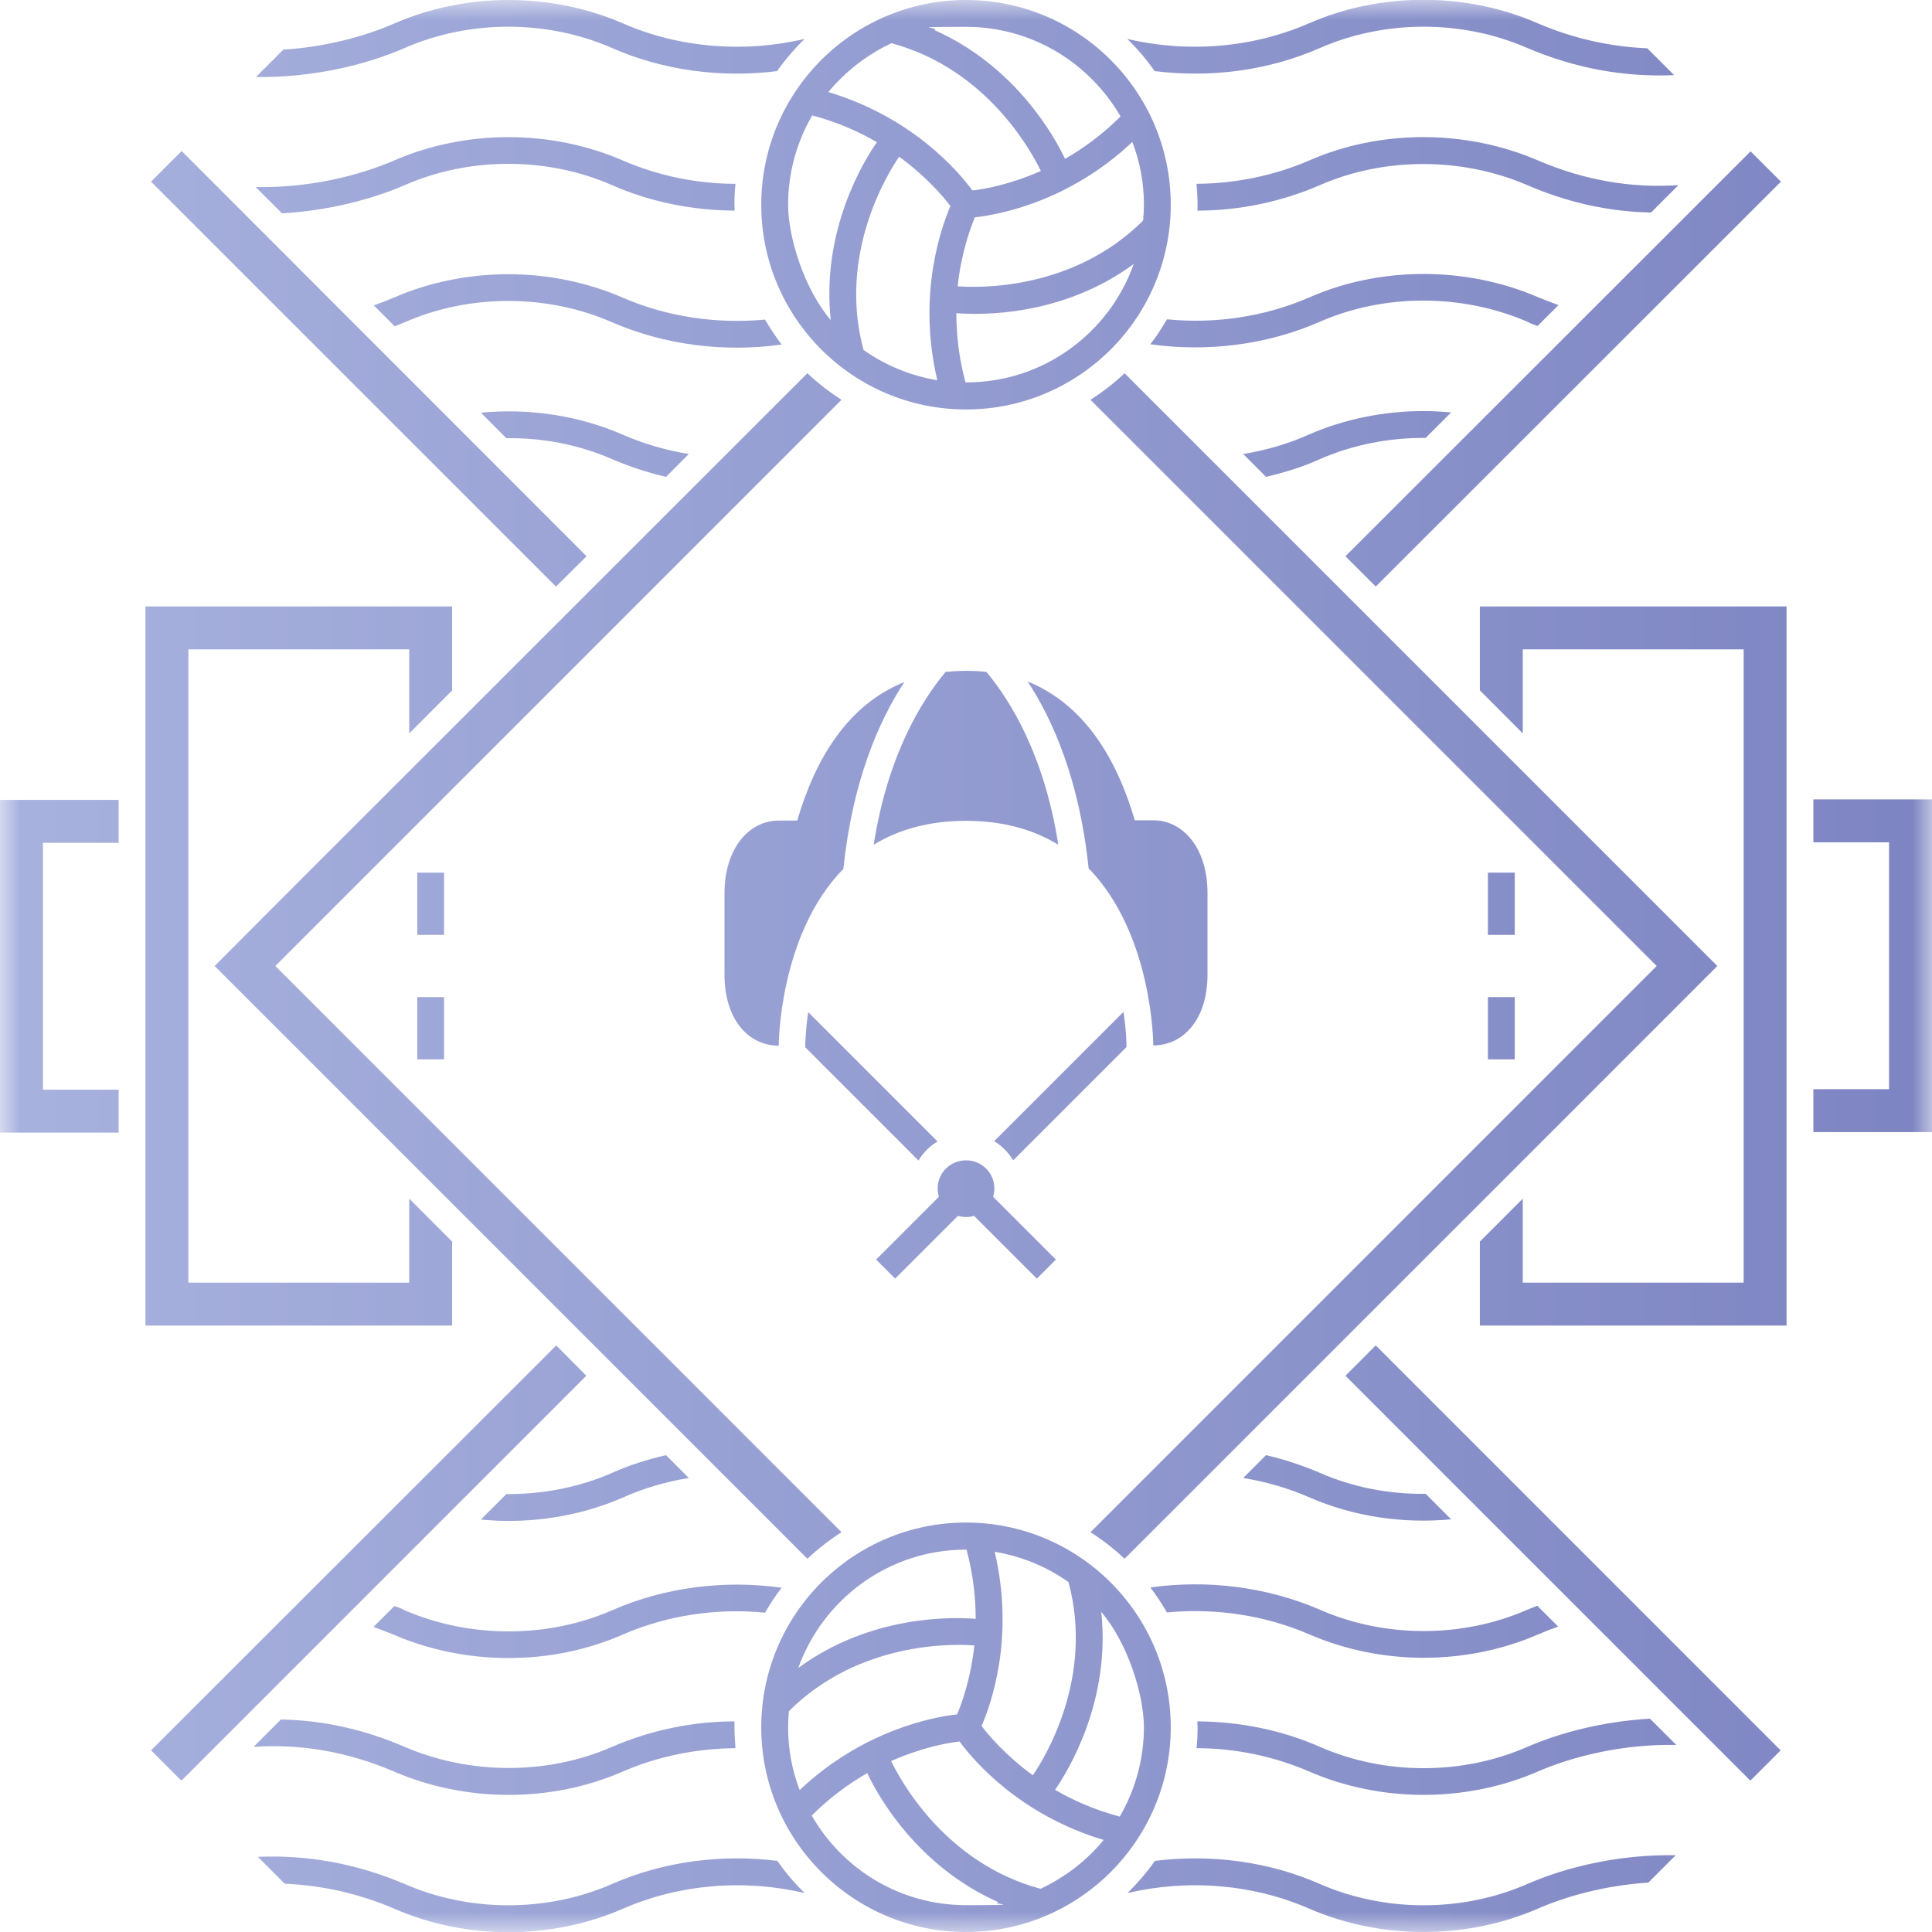 <?xml version="1.0" encoding="UTF-8"?>
<svg width="48px" height="48px" viewBox="0 0 48 48" version="1.1" xmlns="http://www.w3.org/2000/svg" xmlns:xlink="http://www.w3.org/1999/xlink">
    <title>WPO</title>
    <defs>
        <rect id="path-1" x="0" y="0" width="48" height="48"></rect>
        <linearGradient x1="0%" y1="50%" x2="100%" y2="50%" id="linearGradient-3">
            <stop stop-color="#A8B2DE" offset="0%"></stop>
            <stop stop-color="#7D84C2" offset="100%"></stop>
        </linearGradient>
    </defs>
    <g id="WPO" stroke="none" stroke-width="1" fill="none" fill-rule="evenodd">
        <g id="WPO_small">
            <mask id="mask-2" fill="white">
                <use xlink:href="#path-1"></use>
            </mask>
            <g id="矩形"></g>
            <path d="M42.667,24 L27.94,38.727 C27.68,38.48 27.393,38.26 27.093,38.067 L41.16,24 L27.093,9.933 C27.393,9.74 27.68,9.52 27.94,9.273 L42.667,24 L42.667,24 Z M28.58,39.44 C28.733,39.64 28.867,39.847 28.993,40.06 C30.193,39.947 31.427,40.127 32.533,40.607 C33.427,40.993 34.4,41.187 35.373,41.187 C36.347,41.187 37.327,40.993 38.213,40.607 C38.367,40.54 38.54,40.473 38.713,40.413 L38.193,39.893 C38.107,39.927 38.027,39.96 37.947,39.993 C36.333,40.7 34.407,40.7 32.793,39.993 C31.487,39.427 30,39.24 28.58,39.44 L28.58,39.44 Z M27.987,25.973 C27.987,25.967 27.987,25.633 27.913,25.14 L24.7,28.353 C24.893,28.467 25.053,28.633 25.173,28.827 L27.987,26.013 L27.987,25.973 L27.987,25.973 Z M32.793,36.593 C32.36,36.407 31.913,36.26 31.453,36.153 L30.887,36.72 C31.453,36.813 32.007,36.973 32.527,37.2 C33.627,37.68 34.853,37.86 36.053,37.747 L35.42,37.113 C34.52,37.127 33.62,36.953 32.793,36.593 L32.793,36.593 Z M36.967,26.32 L37.633,26.32 L37.633,24.773 L36.967,24.773 L36.967,26.32 Z M23.8,30.207 C23.933,30.247 24.073,30.247 24.2,30.207 L25.76,31.767 L26.233,31.293 L24.673,29.733 C24.747,29.493 24.687,29.22 24.5,29.033 C24.227,28.76 23.78,28.76 23.5,29.033 C23.313,29.22 23.253,29.493 23.327,29.733 L21.767,31.293 L22.24,31.767 L23.8,30.207 Z M9.8,39.9 L9.28,40.42 C9.447,40.48 9.613,40.547 9.78,40.613 C11.573,41.387 13.7,41.387 15.467,40.613 C16.567,40.133 17.8,39.947 19.007,40.067 C19.133,39.853 19.267,39.64 19.42,39.447 C18,39.247 16.513,39.433 15.207,40.007 C13.607,40.707 11.68,40.707 10.053,40.007 C9.967,39.96 9.88,39.927 9.8,39.9 L9.8,39.9 Z M34.18,14.573 L44.247,4.513 L43.493,3.76 L33.427,13.82 L34.18,14.573 L34.18,14.573 Z M10.367,26.32 L11.033,26.32 L11.033,24.773 L10.367,24.773 L10.367,26.32 Z M19.42,8.56 C19.267,8.36 19.133,8.153 19.007,7.94 C17.807,8.053 16.573,7.873 15.467,7.393 C14.573,7.007 13.6,6.813 12.627,6.813 C11.653,6.813 10.673,7.007 9.787,7.393 C9.633,7.46 9.46,7.527 9.287,7.587 L9.807,8.107 C9.893,8.073 9.973,8.04 10.053,8.007 C11.667,7.3 13.593,7.3 15.207,8.007 C16.513,8.573 18,8.76 19.42,8.56 Z M20.907,38.067 L6.84,24 L20.907,9.933 C20.607,9.74 20.32,9.52 20.06,9.273 L7.52,21.807 L5.333,24 L20.06,38.727 C20.32,38.48 20.607,38.26 20.907,38.067 Z M15.207,11.407 C15.64,11.593 16.087,11.74 16.547,11.847 L17.113,11.28 C16.547,11.187 15.993,11.027 15.473,10.8 C14.373,10.32 13.147,10.14 11.947,10.253 L12.58,10.887 C13.48,10.873 14.38,11.047 15.207,11.407 L15.207,11.407 Z M37.633,21.68 L36.967,21.68 L36.967,23.227 L37.633,23.227 L37.633,21.68 Z M24,16.667 C23.827,16.667 23.653,16.68 23.493,16.693 C22.887,17.42 22.053,18.773 21.707,20.987 C22.307,20.62 23.06,20.393 24,20.393 C24.94,20.393 25.693,20.62 26.293,20.987 C25.947,18.773 25.113,17.42 24.507,16.693 C24.347,16.673 24.173,16.667 24,16.667 L24,16.667 Z M17.113,36.72 L16.547,36.153 C16.087,36.26 15.633,36.4 15.207,36.593 C14.387,36.953 13.48,37.127 12.58,37.12 L11.947,37.753 C12.173,37.773 12.4,37.787 12.633,37.787 C13.607,37.787 14.587,37.593 15.473,37.207 C15.993,36.973 16.547,36.813 17.113,36.72 Z M11.033,21.68 L10.367,21.68 L10.367,23.227 L11.033,23.227 L11.033,21.68 Z M19.807,20.387 L19.347,20.387 C18.607,20.387 18,21.08 18,22.193 L18,24.22 C18,25.333 18.6,25.98 19.347,25.98 C19.347,25.98 19.347,23.227 20.953,21.587 C21.18,19.407 21.833,17.913 22.467,16.947 C21.047,17.513 20.247,18.88 19.807,20.387 L19.807,20.387 Z M28.653,25.973 C29.393,25.973 30,25.333 30,24.213 L30,22.187 C30,21.08 29.4,20.38 28.653,20.38 L28.193,20.38 C27.753,18.873 26.953,17.507 25.533,16.933 C26.167,17.9 26.82,19.393 27.047,21.573 C28.653,23.227 28.653,25.973 28.653,25.973 L28.653,25.973 Z M23.293,28.36 L20.08,25.147 C20.007,25.64 20.007,25.973 20.007,25.98 L20.007,26.02 L22.82,28.833 C22.94,28.633 23.1,28.473 23.293,28.36 Z M13.82,33.427 L3.753,43.487 L4.507,44.24 L14.567,34.18 L13.82,33.427 L13.82,33.427 Z M37.947,46.807 C36.333,47.513 34.407,47.513 32.793,46.807 C31.52,46.247 30.08,46.06 28.693,46.233 C28.493,46.52 28.26,46.787 28.013,47.033 C29.507,46.68 31.127,46.807 32.527,47.42 C33.42,47.807 34.393,48 35.367,48 C36.34,48 37.32,47.807 38.207,47.42 C38.94,47.1 39.907,46.84 40.953,46.773 L41.633,46.093 C40.233,46.067 38.907,46.387 37.947,46.807 L37.947,46.807 Z M29.087,42.913 C29.087,45.72 26.807,48 24,48 C21.193,48 18.913,45.72 18.913,42.913 C18.913,40.107 21.193,37.827 24,37.827 C26.807,37.827 29.087,40.107 29.087,42.913 Z M24.387,42.88 C24.567,43.12 24.987,43.613 25.66,44.107 C25.953,43.68 27.187,41.687 26.547,39.307 C26.013,38.927 25.387,38.667 24.713,38.553 C25.213,40.673 24.627,42.333 24.387,42.88 L24.387,42.88 Z M19.833,41.44 C21.633,40.12 23.66,40.173 24.24,40.22 C24.24,39.7 24.18,39.12 24.013,38.5 L24,38.5 C22.08,38.5 20.447,39.727 19.833,41.44 L19.833,41.44 Z M19.867,44.473 C21.453,42.98 23.187,42.66 23.78,42.593 C23.893,42.32 24.12,41.707 24.207,40.88 C23.693,40.84 21.347,40.773 19.6,42.513 C19.587,42.647 19.58,42.78 19.58,42.913 C19.58,43.46 19.68,43.987 19.867,44.473 L19.867,44.473 Z M24.807,47.26 C22.767,46.36 21.793,44.58 21.547,44.053 C21.093,44.313 20.62,44.653 20.167,45.107 C20.933,46.44 22.36,47.333 24,47.333 C25.64,47.333 24.54,47.307 24.807,47.26 L24.807,47.26 Z M27.42,45.713 C25.333,45.087 24.193,43.747 23.84,43.267 C23.547,43.3 22.907,43.413 22.14,43.753 C22.367,44.22 23.473,46.287 25.853,46.927 C26.46,46.64 27,46.227 27.42,45.713 L27.42,45.713 Z M27.82,45.133 C28.2,44.48 28.42,43.72 28.42,42.913 C28.42,42.107 28.02,40.82 27.36,40.047 C27.6,42.26 26.54,43.993 26.213,44.467 C26.667,44.733 27.2,44.967 27.82,45.133 L27.82,45.133 Z M9.787,44.013 C11.58,44.787 13.707,44.787 15.473,44.013 C16.353,43.633 17.313,43.44 18.273,43.433 C18.26,43.26 18.247,43.093 18.247,42.913 C18.247,42.733 18.247,42.813 18.253,42.767 C17.207,42.767 16.16,42.987 15.207,43.4 C13.607,44.1 11.68,44.1 10.053,43.4 C9.053,42.967 8.027,42.74 6.98,42.72 L6.3,43.4 C7.493,43.32 8.653,43.527 9.787,44.013 L9.787,44.013 Z M38.2,8.1 L38.72,7.58 C38.553,7.52 38.387,7.453 38.22,7.387 C36.427,6.613 34.3,6.613 32.533,7.387 C31.433,7.867 30.2,8.053 28.993,7.933 C28.867,8.147 28.733,8.36 28.58,8.553 C30,8.753 31.487,8.567 32.793,7.993 C34.393,7.293 36.32,7.293 37.947,7.993 C38.033,8.04 38.12,8.073 38.2,8.1 L38.2,8.1 Z M36.767,17.153 L37.833,18.22 L37.833,16.133 L43.32,16.133 L43.32,31.867 L37.833,31.867 L37.833,29.78 L36.767,30.847 L36.767,32.933 L44.387,32.933 L44.387,15.067 L36.767,15.067 L36.767,17.153 Z M37.947,43.4 C36.333,44.107 34.407,44.107 32.793,43.4 C31.84,42.98 30.793,42.773 29.747,42.767 C29.747,42.813 29.753,42.867 29.753,42.913 C29.753,43.087 29.747,43.26 29.727,43.433 C30.687,43.433 31.647,43.633 32.527,44.013 C33.42,44.4 34.393,44.593 35.367,44.593 C36.34,44.593 37.32,44.4 38.207,44.013 C39.1,43.627 40.333,43.327 41.647,43.353 L40.993,42.7 C39.833,42.767 38.76,43.047 37.947,43.4 L37.947,43.4 Z M45.053,19.86 L45.053,20.927 L46.933,20.927 L46.933,27.06 L45.053,27.06 L45.053,28.127 L48,28.127 L48,19.86 L45.053,19.86 Z M33.427,34.18 L43.487,44.24 L44.24,43.487 L34.18,33.427 L33.427,34.18 L33.427,34.18 Z M15.207,46.807 C13.593,47.513 11.667,47.513 10.053,46.807 C8.86,46.3 7.647,46.08 6.407,46.133 L7.073,46.8 C7.993,46.84 8.907,47.04 9.793,47.42 C11.573,48.2 13.7,48.2 15.48,47.42 C16.887,46.807 18.5,46.68 19.993,47.033 C19.74,46.787 19.513,46.52 19.313,46.233 C17.92,46.06 16.48,46.247 15.207,46.807 Z M32.793,1.193 C34.407,0.487 36.333,0.487 37.947,1.193 C39.14,1.7 40.353,1.92 41.593,1.867 L40.927,1.2 C40.007,1.16 39.093,0.96 38.207,0.58 C36.427,-0.2 34.3,-0.2 32.52,0.58 C31.113,1.193 29.5,1.32 28.007,0.967 C28.26,1.213 28.487,1.48 28.687,1.767 C30.087,1.94 31.52,1.753 32.793,1.193 L32.793,1.193 Z M18.913,5.087 C18.913,2.28 21.193,0 24,0 C26.807,0 29.087,2.28 29.087,5.087 C29.087,7.893 26.807,10.173 24,10.173 C21.193,10.173 18.913,7.893 18.913,5.087 Z M23.613,5.12 C23.433,4.88 23.013,4.387 22.34,3.893 C22.047,4.32 20.813,6.313 21.453,8.693 C21.987,9.073 22.613,9.333 23.287,9.447 C22.787,7.327 23.38,5.667 23.613,5.12 L23.613,5.12 Z M28.167,6.56 C26.367,7.88 24.34,7.827 23.76,7.78 C23.76,8.3 23.82,8.88 23.987,9.5 L24,9.5 C25.92,9.507 27.56,8.273 28.167,6.56 L28.167,6.56 Z M28.133,3.527 C26.547,5.02 24.813,5.333 24.22,5.4 C24.107,5.673 23.88,6.287 23.793,7.113 C24.307,7.153 26.653,7.22 28.4,5.48 C28.413,5.347 28.42,5.213 28.42,5.08 C28.42,4.54 28.32,4.013 28.133,3.527 L28.133,3.527 Z M23.2,0.74 C25.24,1.64 26.213,3.42 26.46,3.947 C26.913,3.687 27.387,3.347 27.84,2.893 C27.067,1.56 25.64,0.667 24,0.667 C22.36,0.667 23.46,0.693 23.2,0.74 L23.2,0.74 Z M20.58,2.287 C22.667,2.913 23.807,4.253 24.16,4.733 C24.453,4.7 25.093,4.587 25.86,4.247 C25.633,3.78 24.527,1.713 22.147,1.073 C21.54,1.36 21.007,1.773 20.58,2.287 Z M20.18,2.867 C19.8,3.52 19.58,4.28 19.58,5.087 C19.58,5.893 19.98,7.18 20.64,7.953 C20.4,5.733 21.453,4.007 21.787,3.533 C21.333,3.267 20.8,3.033 20.18,2.867 L20.18,2.867 Z M38.213,3.987 C36.42,3.213 34.293,3.213 32.527,3.987 C31.647,4.367 30.687,4.56 29.727,4.567 C29.74,4.74 29.753,4.907 29.753,5.087 C29.753,5.267 29.753,5.187 29.747,5.233 C30.793,5.233 31.84,5.013 32.793,4.6 C34.393,3.9 36.32,3.9 37.947,4.6 C38.947,5.033 39.973,5.26 41.02,5.28 L41.7,4.6 C40.513,4.68 39.347,4.473 38.213,3.987 Z M30.887,11.28 L31.453,11.847 C31.913,11.74 32.367,11.6 32.793,11.407 C33.613,11.047 34.52,10.873 35.42,10.88 L36.053,10.247 C35.827,10.227 35.6,10.213 35.367,10.213 C34.393,10.213 33.413,10.407 32.527,10.793 C32.007,11.027 31.453,11.187 30.887,11.28 L30.887,11.28 Z M11.233,30.847 L10.167,29.78 L10.167,31.867 L4.68,31.867 L4.68,16.133 L10.167,16.133 L10.167,18.22 L11.233,17.153 L11.233,15.067 L3.613,15.067 L3.613,32.933 L11.233,32.933 L11.233,30.847 L11.233,30.847 Z M14.573,13.82 L4.513,3.753 L3.753,4.513 L13.813,14.573 L14.573,13.82 L14.573,13.82 Z M10.053,1.193 C11.667,0.487 13.593,0.487 15.207,1.193 C16.48,1.753 17.92,1.94 19.307,1.767 C19.507,1.48 19.74,1.213 19.987,0.967 C18.493,1.32 16.873,1.193 15.473,0.58 C14.58,0.193 13.607,0 12.633,0 C11.66,0 10.673,0.2 9.787,0.587 C9.053,0.907 8.087,1.167 7.04,1.233 L6.36,1.913 C7.767,1.933 9.093,1.613 10.053,1.193 Z M0,28.14 L2.947,28.14 L2.947,27.073 L1.067,27.073 L1.067,20.94 L2.947,20.94 L2.947,19.873 L0,19.873 L0,28.14 Z M10.053,4.6 C11.667,3.893 13.593,3.893 15.207,4.6 C16.16,5.02 17.207,5.227 18.253,5.233 C18.253,5.187 18.247,5.133 18.247,5.087 C18.247,4.913 18.253,4.74 18.273,4.567 C17.313,4.567 16.353,4.367 15.473,3.987 C14.58,3.6 13.607,3.407 12.633,3.407 C11.66,3.407 10.68,3.6 9.793,3.987 C8.9,4.373 7.667,4.673 6.353,4.647 L7.007,5.3 C8.167,5.233 9.24,4.953 10.053,4.6 Z" id="形状" fill="url(#linearGradient-3)" mask="url(#mask-2)"></path>
        </g>
    </g>
</svg>
